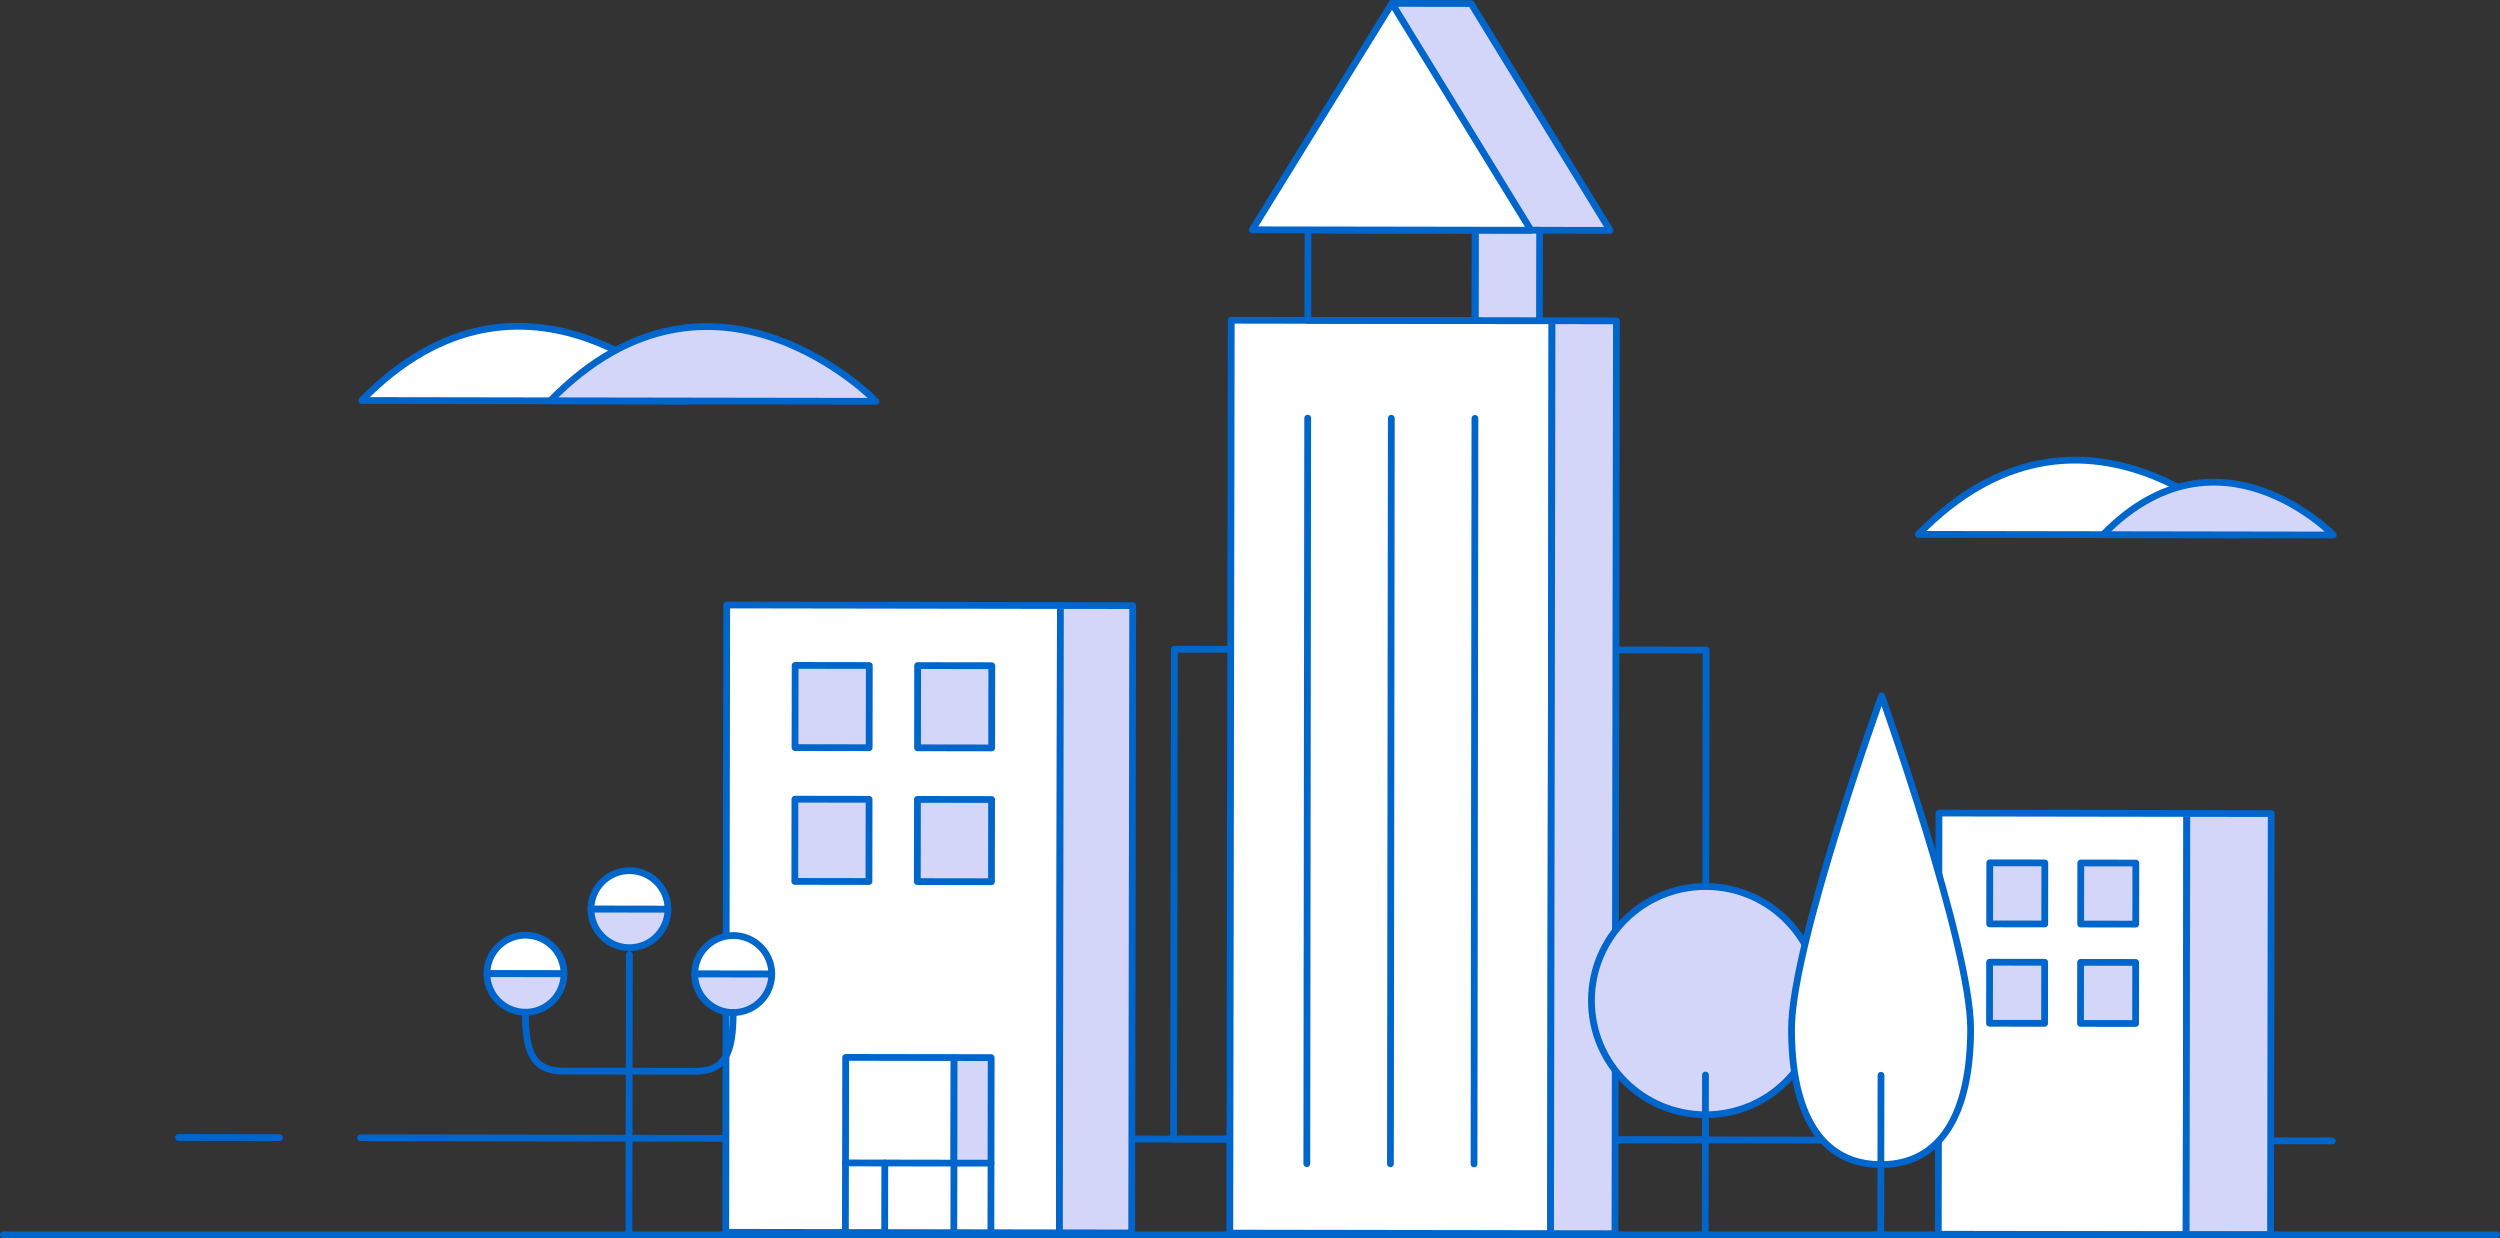 <svg id="Layer_1" data-name="Layer 1" xmlns="http://www.w3.org/2000/svg" viewBox="0 0 658.099 325.932"><rect x="0" y="0" width="658.099" height="325.932" fill="#333333" stroke="none"/><defs><style>.cls-1{fill:none;}.cls-1,.cls-2,.cls-3{stroke:#0066CC;stroke-linecap:round;stroke-linejoin:round;stroke-width:1.785px;}.cls-2{fill:#fff;}.cls-3{fill:#d3d5f9;}</style></defs><title>details-2</title><line class="cls-1" x1="94.914" y1="299.503" x2="613.96" y2="300.329"/><line class="cls-1" x1="46.984" y1="299.426" x2="73.565" y2="299.469"/><rect class="cls-1" x="308.149" y="170.126" width="139.98" height="128.937" transform="translate(1.267 0.291) rotate(0.091)"/><rect class="cls-2" x="190.277" y="158.431" width="87.839" height="165.138" transform="translate(1.277 0.52) rotate(0.091)"/><rect class="cls-3" x="278.116" y="158.516" width="19.029" height="165.138" transform="translate(1.277 0.435) rotate(0.091)"/><rect class="cls-3" x="208.401" y="174.282" width="19.52" height="21.641" transform="translate(1.188 0.545) rotate(0.091)"/><rect class="cls-3" x="240.651" y="174.333" width="19.52" height="21.641" transform="translate(1.188 0.494) rotate(0.091)"/><rect class="cls-3" x="208.344" y="209.502" width="19.52" height="21.641" transform="translate(1.244 0.546) rotate(0.091)"/><rect class="cls-3" x="240.595" y="209.554" width="19.52" height="21.641" transform="translate(1.244 0.494) rotate(0.091)"/><rect class="cls-2" x="509.427" y="213.189" width="65.247" height="110.871" transform="translate(1.321 0.03) rotate(0.091)"/><rect class="cls-3" x="574.673" y="213.258" width="22.222" height="110.871" transform="translate(1.321 -0.04) rotate(0.091)"/><rect class="cls-3" x="522.877" y="226.25" width="14.499" height="16.075" transform="translate(1.266 0.049) rotate(0.091)"/><rect class="cls-3" x="546.833" y="226.288" width="14.499" height="16.075" transform="translate(1.267 0.01) rotate(0.091)"/><rect class="cls-3" x="522.836" y="252.412" width="14.499" height="16.075" transform="translate(1.308 0.049) rotate(0.091)"/><rect class="cls-3" x="546.791" y="252.45" width="14.499" height="16.075" transform="translate(1.308 0.011) rotate(0.091)"/><polygon class="cls-3" points="387.247 0.926 366.423 0.893 366.395 18.212 376.569 18.229 350.467 60.524 387.152 60.583 423.836 60.641 387.247 0.926"/><rect class="cls-2" x="323.029" y="83.472" width="84.434" height="240.306" transform="translate(1.217 0.311) rotate(0.091)"/><rect class="cls-3" x="407.463" y="83.552" width="16.959" height="240.306" transform="translate(1.218 0.23) rotate(0.091)"/><rect class="cls-3" x="387.427" y="59.705" width="16.959" height="23.815" transform="translate(1.007 0.262) rotate(0.091)"/><line class="cls-1" x1="344.005" y1="306.325" x2="344.238" y2="110.068"/><line class="cls-1" x1="366.016" y1="306.36" x2="366.249" y2="110.104"/><line class="cls-1" x1="388.026" y1="306.395" x2="388.259" y2="110.139"/><rect class="cls-1" x="343.406" y="59.657" width="44.021" height="23.815" transform="translate(1.007 0.311) rotate(0.091)"/><polygon class="cls-2" points="366.423 0.893 329.643 60.491 366.328 60.55 403.012 60.608 366.423 0.893"/><circle class="cls-3" cx="448.084" cy="262.515" r="30.044" transform="translate(185.749 711.073) rotate(-89.909)"/><line class="cls-3" x1="448.879" y1="324.803" x2="448.946" y2="282.984"/><path class="cls-2" d="M494.42,182.269s-23.679,65.633-23.714,87.644,7.521,35.734,23.517,35.76,23.6-13.674,23.631-35.685S494.42,182.269,494.42,182.269Z" transform="translate(0.893 0.893)"/><line class="cls-3" x1="495.087" y1="324.876" x2="495.154" y2="283.057"/><polyline class="cls-1" points="165.563 324.351 165.637 277.665 165.679 251.296"/><path class="cls-2" d="M137.45,245.293a10.134,10.134,0,0,0-10.15,10.118l20.268,0.032A10.134,10.134,0,0,0,137.45,245.293Z" transform="translate(0.893 0.893)"/><path class="cls-3" d="M137.418,265.561a10.134,10.134,0,0,0,10.15-10.118l-20.268-.032A10.134,10.134,0,0,0,137.418,265.561Z" transform="translate(0.893 0.893)"/><path class="cls-2" d="M192.139,245.38a10.134,10.134,0,0,0-10.15,10.118l20.268,0.032A10.134,10.134,0,0,0,192.139,245.38Z" transform="translate(0.893 0.893)"/><path class="cls-3" d="M192.107,265.648a10.134,10.134,0,0,0,10.15-10.118l-20.268-.032A10.134,10.134,0,0,0,192.107,265.648Z" transform="translate(0.893 0.893)"/><path class="cls-2" d="M164.822,228.306a10.134,10.134,0,0,0-10.15,10.118l20.268,0.032A10.134,10.134,0,0,0,164.822,228.306Z" transform="translate(0.893 0.893)"/><path class="cls-3" d="M164.789,248.573a10.134,10.134,0,0,0,10.15-10.118l-20.268-.032A10.134,10.134,0,0,0,164.789,248.573Z" transform="translate(0.893 0.893)"/><path class="cls-1" d="M164.738,281.089l-17.211-.027c-7.889-.013-10.127-4.457-10.109-15.5" transform="translate(0.893 0.893)"/><path class="cls-1" d="M164.738,281.089l17.211,0.027c7.889,0.013,10.141-4.424,10.159-15.468" transform="translate(0.893 0.893)"/><rect class="cls-2" x="221.7" y="277.478" width="28.542" height="27.784" transform="translate(1.357 0.517) rotate(0.091)"/><rect class="cls-3" x="250.241" y="277.508" width="9.76" height="27.784" transform="translate(1.357 0.487) rotate(0.091)"/><line class="cls-2" x1="222.57" y1="306.131" x2="222.541" y2="324.442"/><line class="cls-2" x1="251.112" y1="306.177" x2="251.083" y2="324.488"/><line class="cls-2" x1="232.914" y1="306.148" x2="232.885" y2="324.459"/><line class="cls-2" x1="260.872" y1="306.192" x2="260.843" y2="324.503"/><path class="cls-2" d="M94.33,104.534l85.772,0.137S137.287,60.491,94.33,104.534Z" transform="translate(0.893 0.893)"/><path class="cls-3" d="M143.962,104.613l85.772,0.137S186.918,60.57,143.962,104.613Z" transform="translate(0.893 0.893)"/><path class="cls-2" d="M504.1,139.769l85.772,0.137S547.053,95.726,504.1,139.769Z" transform="translate(0.893 0.893)"/><path class="cls-3" d="M552.726,139.847l60.625,0.1S583.089,108.716,552.726,139.847Z" transform="translate(0.893 0.893)"/><line class="cls-1" x1="657.207" y1="325.04" x2="0.893" y2="325.04"/></svg>